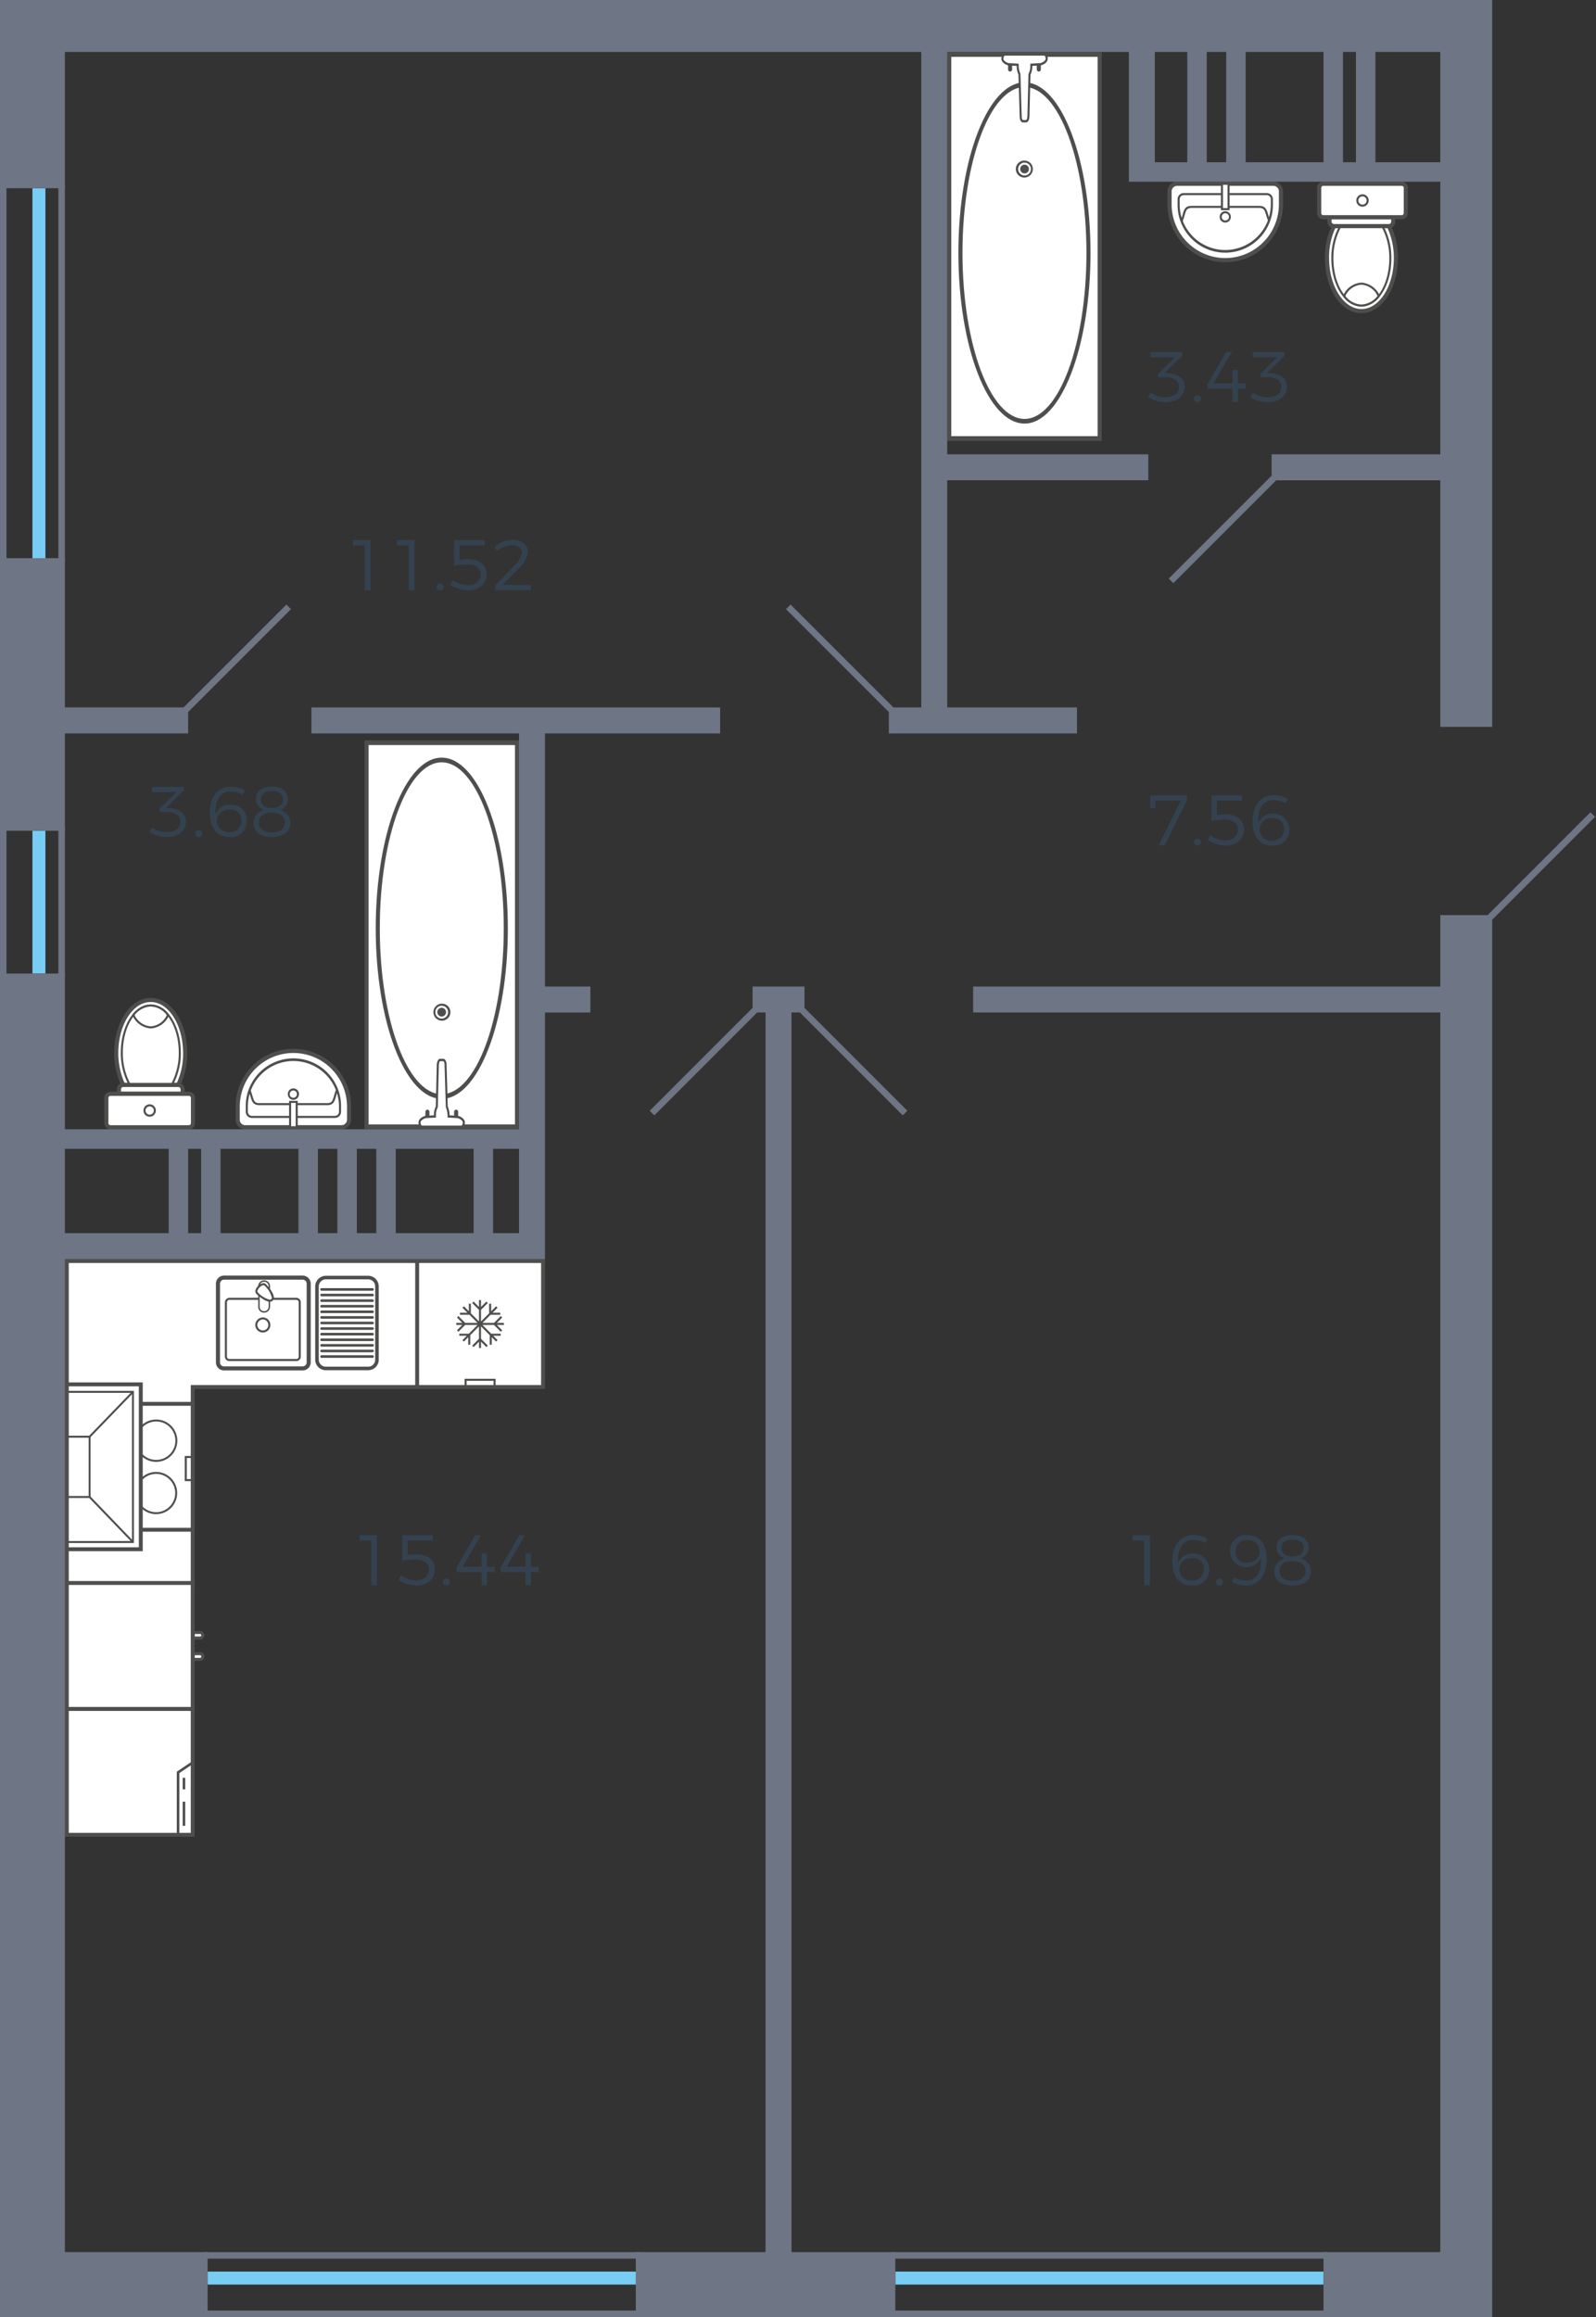 <svg xmlns="http://www.w3.org/2000/svg" width="246" height="357" viewBox="0 0 246 357">
  <rect x="0" y="0" width="246" height="357" fill="#333333" stroke="none"/>
  <title>104</title>
  <g id="Слой_2" data-name="Слой 2">
    <g id="_104" data-name="104">
      <g id="m">
        <g>
          <path d="M36.64,170.5v2a1.167,1.167,0,0,0,1.145,1.176H52.662a1.167,1.167,0,0,0,1.145-1.176v-2a8.584,8.584,0,0,0-17.167,0Z" fill="#fff" fill-rule="evenodd"/>
          <path d="M52.662,174H37.785a1.482,1.482,0,0,1-1.463-1.5v-2a8.9,8.9,0,1,1,17.8,0v2a1.481,1.481,0,0,1-1.463,1.5m-7.439-11.762a8.275,8.275,0,0,0-8.264,8.266v2a.843.843,0,0,0,.826.859H52.662a.853.853,0,0,0,.826-.859v-2A8.276,8.276,0,0,0,45.223,162.238Z" fill="#4e4e4d" fill-rule="evenodd"/>
          <path d="M51.614,172.252H38.835a.945.945,0,0,1-.955-.954V170.5a7.344,7.344,0,1,1,14.687,0v.794a.944.944,0,0,1-.953.954m-6.391-8.774A7.035,7.035,0,0,0,38.2,170.5v.794a.63.63,0,0,0,.637.636h12.78a.63.63,0,0,0,.635-.636V170.5A7.034,7.034,0,0,0,45.223,163.478Z" fill="#4e4e4d" fill-rule="evenodd"/>
          <path d="M50.405,170.28H39.978c-.979,0-1.149-.584-1.387-1.392-.075-.258-.163-.552-.285-.869l.294-.117c.13.331.219.633.3.9.234.8.341,1.163,1.081,1.163H50.405c.756,0,.858-.356,1.081-1.139a9.435,9.435,0,0,1,.3-.921l.294.117c-.126.325-.211.625-.287.89-.225.8-.39,1.371-1.386,1.371" fill="#4e4e4d" fill-rule="evenodd"/>
          <path d="M45.223,169.455a.86.86,0,0,1-.858-.859.859.859,0,1,1,1.716,0,.859.859,0,0,1-.858.859m0-1.431a.557.557,0,1,0,.541.572A.55.55,0,0,0,45.223,168.024Z" fill="#4e4e4d" fill-rule="evenodd"/>
          <rect x="44.715" y="169.772" width="1.017" height="3.911" fill="#fff"/>
          <path d="M45.891,173.841H44.556v-4.227h1.335Zm-1.017-.318h.7v-3.592h-.7Z" fill="#4e4e4d" fill-rule="evenodd"/>
        </g>
        <g>
          <path d="M28.537,162.238a10.921,10.921,0,0,1-1.081,4.926H19a11.332,11.332,0,0,1-1.081-4.926c0-4.514,2.383-8.17,5.309-8.17,2.955,0,5.308,3.656,5.308,8.17Z" fill="#fff" fill-rule="evenodd"/>
          <path d="M17.6,162.238c0-4.681,2.524-8.488,5.626-8.488,3.155,0,5.628,3.727,5.628,8.488a11.181,11.181,0,0,1-1.116,5.071l-.088.173H18.8l-.087-.177a11.747,11.747,0,0,1-1.114-5.067m10.618,0c0-4.33-2.238-7.853-4.992-7.853s-4.99,3.523-4.99,7.853a11.226,11.226,0,0,0,.963,4.609h8.06A10.714,10.714,0,0,0,28.219,162.238Z" fill="#4e4e4d" fill-rule="evenodd"/>
          <path d="M27.71,162.174a9.975,9.975,0,0,1-1.24,4.99H20.017a9.975,9.975,0,0,1-1.24-4.99c0-4.006,2-7.247,4.452-7.247C25.707,154.927,27.71,158.168,27.71,162.174Z" fill="#fff" fill-rule="evenodd"/>
          <path d="M18.619,162.174c0-4.084,2.068-7.407,4.608-7.407,2.56,0,4.642,3.323,4.642,7.407a10.156,10.156,0,0,1-1.262,5.071l-.046.079H19.927l-.047-.079a10.179,10.179,0,0,1-1.261-5.071m8.933,0c0-3.908-1.94-7.09-4.325-7.09-2.365,0-4.291,3.182-4.291,7.09a9.913,9.913,0,0,0,1.174,4.833h6.268A9.9,9.9,0,0,0,27.552,162.174Z" fill="#4e4e4d" fill-rule="evenodd"/>
          <path d="M20.558,156.388a3.532,3.532,0,0,1,2.671-1.461,3.433,3.433,0,0,1,2.669,1.461,3.147,3.147,0,0,1-2.669,1.908A3.187,3.187,0,0,1,20.558,156.388Z" fill="#fff" fill-rule="evenodd"/>
          <path d="M20.367,156.369l.068-.082a3.677,3.677,0,0,1,2.792-1.52,3.58,3.58,0,0,1,2.8,1.522l.065.082-.05.092a3.284,3.284,0,0,1-2.812,1.992,3.329,3.329,0,0,1-2.81-1.992Zm5.342.037a3.234,3.234,0,0,0-2.482-1.322,3.318,3.318,0,0,0-2.478,1.324,2.983,2.983,0,0,0,2.478,1.73A2.948,2.948,0,0,0,25.709,156.406Z" fill="#4e4e4d" fill-rule="evenodd"/>
          <path d="M28.155,167.833v.7H18.332v-.7a.673.673,0,0,1,.669-.669h8.455A.7.7,0,0,1,28.155,167.833Z" fill="#fff" fill-rule="evenodd"/>
          <path d="M18.015,168.85v-1.017a.987.987,0,0,1,.986-.986h8.456a1.014,1.014,0,0,1,1.015.986v1.017Zm9.823-1.017a.381.381,0,0,0-.381-.351H19a.358.358,0,0,0-.352.351v.381h9.189Z" fill="#4e4e4d" fill-rule="evenodd"/>
          <path d="M17.031,168.531H29.11a.636.636,0,0,1,.636.636v3.88a.636.636,0,0,1-.636.636H17.03a.636.636,0,0,1-.636-.636v-3.878A.638.638,0,0,1,17.031,168.531Z" fill="#fff"/>
          <path d="M16.077,173.046v-3.877a.954.954,0,0,1,.952-.955h12.08a.956.956,0,0,1,.953.954v3.878a.955.955,0,0,1-.953.954H17.029a.953.953,0,0,1-.952-.954m13.351-3.877a.319.319,0,0,0-.319-.319H17.029a.318.318,0,0,0-.318.318v3.878a.318.318,0,0,0,.318.319h12.08a.32.32,0,0,0,.319-.319Z" fill="#4e4e4d" fill-rule="evenodd"/>
          <path d="M22.115,171.107a.954.954,0,1,1,.954.953.943.943,0,0,1-.954-.953m1.59,0a.637.637,0,1,0-.636.636A.629.629,0,0,0,23.705,171.107Z" fill="#4e4e4d" fill-rule="evenodd"/>
        </g>
        <g>
          <rect x="56.503" y="114.439" width="23.183" height="59.164" fill="#fff"/>
          <path d="M80,114.079H56.19v59.886H80Zm-23.185.72H79.374v58.444H56.815Z" fill="#4e4e4d" fill-rule="evenodd"/>
          <path d="M68.078,116.735c-5.605,0-10.164,11.8-10.164,26.3,0,14.485,4.559,26.27,10.164,26.27,5.624,0,10.2-11.785,10.2-26.27,0-14.5-4.572-26.3-10.2-26.3m0,51.852c-5.258,0-9.538-11.46-9.538-25.548,0-14.107,4.28-25.584,9.538-25.584,5.276,0,9.569,11.477,9.569,25.584C77.647,157.127,73.354,168.587,68.078,168.587Z" fill="#4e4e4d" fill-rule="evenodd"/>
          <path d="M68.078,154.643a1.311,1.311,0,0,0,0,2.621,1.311,1.311,0,1,0,0-2.621m0,2.3a.984.984,0,0,1-.972-.991.971.971,0,0,1,.972-.991.991.991,0,1,1,0,1.982Z" fill="#4e4e4d" fill-rule="evenodd"/>
          <path d="M68.078,155.282a.671.671,0,0,1,0,1.342.671.671,0,0,1,0-1.342Z" fill="#4e4e4d" fill-rule="evenodd"/>
          <path d="M65.882,170.97a.34.34,0,0,0-.314.36v2.31a.317.317,0,1,0,.627,0v-2.31a.339.339,0,0,0-.314-.36" fill="#4e4e4d" fill-rule="evenodd"/>
          <path d="M70.306,170.97a.339.339,0,0,0-.313.36v2.31a.317.317,0,1,0,.627,0v-2.31a.339.339,0,0,0-.314-.36" fill="#4e4e4d" fill-rule="evenodd"/>
          <path d="M67.86,163.319h.47c.188,0,.345.325.345.722l.188,6.5a3.6,3.6,0,0,1,.282,1.48l1.255.071c.408,0,1.1.4,1.1.867,0,.216-.155.649-.313.649H65c-.188,0-.343-.433-.343-.649,0-.469.689-.867,1.128-.867l1.255-.071a2.81,2.81,0,0,1,.283-1.48l.156-6.5C67.514,163.644,67.639,163.319,67.86,163.319Z" fill="#fff" fill-rule="evenodd"/>
          <path d="M68.33,163.139h-.47c-.291,0-.49.33-.535.886l-.154,6.46a2.813,2.813,0,0,0-.283,1.36l-1.106.063h0c-.5,0-1.278.449-1.278,1.046,0,.285.2.83.5.83h6.181c.293,0,.47-.577.47-.83,0-.615-.812-1.046-1.254-1.046l-1.107-.063a3.452,3.452,0,0,0-.275-1.354l-.187-6.455c0-.5-.22-.9-.5-.9m2.836,10.288-6.163,0a.765.765,0,0,1-.188-.47c0-.324.581-.686.973-.686l1.412-.08v-.172a2.636,2.636,0,0,1,.261-1.391l.021-.085.157-6.494c.025-.311.118-.547.221-.547h.47c.064,0,.188.212.188.542l.2,6.575a3.409,3.409,0,0,1,.267,1.41l.008.162,1.395.08c.38,0,.95.369.95.686A.831.831,0,0,1,71.166,173.427Z" fill="#4e4e4d" fill-rule="evenodd"/>
        </g>
        <g>
          <path d="M197.436,31.5v-2a1.167,1.167,0,0,0-1.144-1.176H181.414a1.167,1.167,0,0,0-1.144,1.176v2a8.584,8.584,0,0,0,17.167,0Z" fill="#fff" fill-rule="evenodd"/>
          <path d="M181.414,28h14.878a1.481,1.481,0,0,1,1.462,1.5v2a8.9,8.9,0,1,1-17.8,0v-2a1.481,1.481,0,0,1,1.462-1.5m7.44,11.762a8.275,8.275,0,0,0,8.264-8.266v-2a.844.844,0,0,0-.826-.859H181.414a.853.853,0,0,0-.826.859v2A8.277,8.277,0,0,0,188.854,39.762Z" fill="#4e4e4d" fill-rule="evenodd"/>
          <path d="M182.462,29.748h12.78a.945.945,0,0,1,.955.954V31.5a7.344,7.344,0,1,1-14.687,0V30.7a.944.944,0,0,1,.952-.954m6.392,8.774a7.034,7.034,0,0,0,7.025-7.026V30.7a.629.629,0,0,0-.636-.636H182.462a.629.629,0,0,0-.634.636V31.5A7.034,7.034,0,0,0,188.854,38.522Z" fill="#4e4e4d" fill-rule="evenodd"/>
          <path d="M183.672,31.72H194.1c.979,0,1.149.584,1.387,1.392.075.258.162.552.285.869l-.295.117c-.129-.331-.218-.633-.3-.9-.234-.8-.341-1.163-1.081-1.163H183.672c-.756,0-.858.356-1.081,1.139-.078.272-.164.58-.3.921l-.3-.117c.127-.325.211-.625.288-.89.225-.8.389-1.371,1.386-1.371" fill="#4e4e4d" fill-rule="evenodd"/>
          <path d="M188.854,32.545a.861.861,0,0,1,.858.859.859.859,0,1,1-1.717,0,.86.86,0,0,1,.859-.859m0,1.431a.557.557,0,1,0-.542-.572A.55.55,0,0,0,188.854,33.976Z" fill="#4e4e4d" fill-rule="evenodd"/>
          <rect x="188.345" y="28.317" width="1.017" height="3.911" fill="#fff"/>
          <path d="M188.186,28.159h1.335v4.227h-1.335Zm1.017.318h-.7v3.592h.7Z" fill="#4e4e4d" fill-rule="evenodd"/>
        </g>
        <g>
          <path d="M204.54,39.762a10.908,10.908,0,0,1,1.081-4.926h8.455a11.332,11.332,0,0,1,1.081,4.926c0,4.514-2.384,8.17-5.309,8.17-2.955,0-5.308-3.656-5.308-8.17Z" fill="#fff" fill-rule="evenodd"/>
          <path d="M215.475,39.762c0,4.681-2.523,8.488-5.626,8.488-3.155,0-5.627-3.727-5.627-8.488a11.181,11.181,0,0,1,1.116-5.071l.087-.173h8.85l.087.177a11.761,11.761,0,0,1,1.113,5.067m-10.617,0c0,4.33,2.238,7.853,4.991,7.853s4.991-3.523,4.991-7.853a11.226,11.226,0,0,0-.963-4.609h-8.06A10.714,10.714,0,0,0,204.858,39.762Z" fill="#4e4e4d" fill-rule="evenodd"/>
          <path d="M205.367,39.826a9.975,9.975,0,0,1,1.24-4.99h6.452a9.975,9.975,0,0,1,1.241,4.99c0,4.006-2,7.247-4.452,7.247C207.369,47.073,205.367,43.832,205.367,39.826Z" fill="#fff" fill-rule="evenodd"/>
          <path d="M214.458,39.826c0,4.084-2.068,7.407-4.609,7.407-2.56,0-4.642-3.323-4.642-7.407a10.156,10.156,0,0,1,1.263-5.071l.045-.079h6.634l.047.079a10.169,10.169,0,0,1,1.262,5.071m-8.933,0c0,3.908,1.94,7.09,4.324,7.09,2.366,0,4.291-3.182,4.291-7.09a9.912,9.912,0,0,0-1.173-4.833H206.7A9.912,9.912,0,0,0,205.525,39.826Z" fill="#4e4e4d" fill-rule="evenodd"/>
          <path d="M212.519,45.612a3.534,3.534,0,0,1-2.671,1.461,3.433,3.433,0,0,1-2.669-1.461,3.146,3.146,0,0,1,2.669-1.908A3.187,3.187,0,0,1,212.519,45.612Z" fill="#fff" fill-rule="evenodd"/>
          <path d="M212.71,45.631l-.068.082a3.678,3.678,0,0,1-2.793,1.52,3.58,3.58,0,0,1-2.8-1.522l-.065-.082.05-.092a3.284,3.284,0,0,1,2.811-1.992,3.33,3.33,0,0,1,2.811,1.992Zm-5.342-.037a3.233,3.233,0,0,0,2.481,1.322,3.315,3.315,0,0,0,2.478-1.324,2.982,2.982,0,0,0-2.478-1.73A2.947,2.947,0,0,0,207.368,45.594Z" fill="#4e4e4d" fill-rule="evenodd"/>
          <path d="M204.921,34.167v-.7h9.824v.7a.673.673,0,0,1-.669.669h-8.455A.7.7,0,0,1,204.921,34.167Z" fill="#fff" fill-rule="evenodd"/>
          <path d="M215.062,33.15v1.017a.987.987,0,0,1-.986.986H205.62a1.015,1.015,0,0,1-1.016-.986V33.15Zm-9.823,1.017a.381.381,0,0,0,.381.351h8.456a.359.359,0,0,0,.352-.351v-.381h-9.189Z" fill="#4e4e4d" fill-rule="evenodd"/>
          <path d="M203.969,28.317h12.078a.636.636,0,0,1,.636.636v3.88a.635.635,0,0,1-.635.635h-12.08a.636.636,0,0,1-.636-.636V28.955a.638.638,0,0,1,.638-.638Z" fill="#fff"/>
          <path d="M217,28.954v3.877a.954.954,0,0,1-.953.955H203.968a.956.956,0,0,1-.954-.954V28.954a.956.956,0,0,1,.954-.954h12.079a.954.954,0,0,1,.953.954m-13.351,3.877a.319.319,0,0,0,.319.319h12.079a.318.318,0,0,0,.319-.318V28.954a.319.319,0,0,0-.319-.319H203.968a.32.32,0,0,0-.319.319Z" fill="#4e4e4d" fill-rule="evenodd"/>
          <path d="M210.962,30.893a.954.954,0,1,1-.955-.953.944.944,0,0,1,.955.953m-1.59,0a.636.636,0,1,0,.635-.636A.629.629,0,0,0,209.372,30.893Z" fill="#4e4e4d" fill-rule="evenodd"/>
        </g>
        <g>
          <rect x="146.315" y="8.397" width="23.183" height="59.164" fill="#fff"/>
          <path d="M146,67.921h23.81V8.035H146Zm23.185-.72H146.626V8.757h22.559Z" fill="#4e4e4d" fill-rule="evenodd"/>
          <path d="M157.922,65.265c5.6,0,10.164-11.8,10.164-26.3,0-14.485-4.559-26.27-10.164-26.27-5.624,0-10.2,11.785-10.2,26.27,0,14.505,4.572,26.3,10.2,26.3m0-51.852c5.258,0,9.538,11.46,9.538,25.548,0,14.107-4.28,25.584-9.538,25.584-5.276,0-9.569-11.477-9.569-25.584C148.353,24.873,152.646,13.413,157.922,13.413Z" fill="#4e4e4d" fill-rule="evenodd"/>
          <path d="M157.922,27.357a1.311,1.311,0,0,0,0-2.621,1.311,1.311,0,1,0,0,2.621m0-2.3a.984.984,0,0,1,.972.991.971.971,0,0,1-.972.991.991.991,0,1,1,0-1.982Z" fill="#4e4e4d" fill-rule="evenodd"/>
          <path d="M157.922,26.718a.671.671,0,0,1,0-1.342.671.671,0,0,1,0,1.342Z" fill="#4e4e4d" fill-rule="evenodd"/>
          <path d="M160.118,11.03a.34.34,0,0,0,.314-.36V8.36a.317.317,0,1,0-.627,0v2.31a.339.339,0,0,0,.314.36" fill="#4e4e4d" fill-rule="evenodd"/>
          <path d="M155.694,11.03a.339.339,0,0,0,.313-.36V8.36a.317.317,0,1,0-.627,0v2.31a.339.339,0,0,0,.314.36" fill="#4e4e4d" fill-rule="evenodd"/>
          <path d="M158.14,18.681h-.47c-.188,0-.345-.325-.345-.722l-.188-6.495a3.6,3.6,0,0,1-.282-1.48L155.6,9.913c-.408,0-1.1-.4-1.1-.867,0-.216.155-.649.313-.649H161c.188,0,.343.433.343.649,0,.469-.689.867-1.128.867l-1.255.071a2.81,2.81,0,0,1-.283,1.48l-.156,6.495C158.486,18.356,158.361,18.681,158.14,18.681Z" fill="#fff" fill-rule="evenodd"/>
          <path d="M157.67,18.861h.47c.291,0,.49-.33.535-.886l.154-6.46a2.813,2.813,0,0,0,.283-1.36l1.106-.063h0c.5,0,1.278-.449,1.278-1.046,0-.285-.2-.83-.5-.83h-6.181c-.293,0-.47.577-.47.83,0,.615.812,1.046,1.254,1.046l1.107.063a3.452,3.452,0,0,0,.275,1.354l.187,6.455c0,.5.22.9.5.9M154.834,8.573l6.163,0a.765.765,0,0,1,.188.47c0,.324-.581.686-.973.686l-1.412.08v.172a2.636,2.636,0,0,1-.261,1.391l-.021.085-.157,6.494c-.025.311-.118.547-.221.547h-.47c-.064,0-.188-.212-.188-.542l-.2-6.575a3.409,3.409,0,0,1-.267-1.41L157,9.812l-1.395-.08c-.38,0-.95-.369-.95-.686A.831.831,0,0,1,154.834,8.573Z" fill="#4e4e4d" fill-rule="evenodd"/>
        </g>
        <g>
          <g>
            <rect x="10.3" y="263.3" width="19.4" height="19.4" fill="#fff"/>
            <path d="M29.4,263.6v18.8H10.6V263.6H29.4m.6-.6H10v20H30V263Z" fill="#4e4e4d"/>
          </g>
          <path d="M29.82,271.245V282.82H27.249v-9.842Zm-.395,11.18V271.991l-1.781,1.2v9.238Z" fill="#4e4e4d" fill-rule="evenodd"/>
          <rect x="28.159" y="277.596" width="0.395" height="3.72" fill="#4e4e4d"/>
          <rect x="28.159" y="273.914" width="0.395" height="1.781" fill="#4e4e4d"/>
        </g>
        <g>
          <g>
            <polygon points="10.3 244.7 10.3 194.3 64.7 194.3 64.7 213.7 29.7 213.7 29.7 244.7 10.3 244.7" fill="#fff" fill-rule="evenodd"/>
            <path d="M64.4,194.6v18.8h-35v31H10.6V194.6H64.4m.6-.6H10v51H30V214H65V194Z" fill="#4e4e4d"/>
          </g>
          <g>
            <g>
              <path d="M46.639,210.838h-12.1a.927.927,0,0,1-.942-.944v-12.1a.945.945,0,0,1,.942-.943h12.1a.945.945,0,0,1,.943.943v12.1A.927.927,0,0,1,46.639,210.838Z" fill="#fff" fill-rule="evenodd"/>
              <path d="M46.639,196.536h-12.1a1.258,1.258,0,0,0-1.257,1.257v12.1a1.242,1.242,0,0,0,1.257,1.256h12.1a1.242,1.242,0,0,0,1.257-1.256v-12.1a1.258,1.258,0,0,0-1.257-1.257m-12.1,13.987a.615.615,0,0,1-.629-.629v-12.1a.629.629,0,0,1,.629-.629h12.1a.629.629,0,0,1,.629.629v12.1a.615.615,0,0,1-.629.629Z" fill="#4e4e4d" fill-rule="evenodd"/>
              <path d="M45.664,199.961H35.354a.717.717,0,0,0-.69.724v8.329a.682.682,0,0,0,.69.691h10.31a.669.669,0,0,0,.693-.691v-8.329a.693.693,0,0,0-.693-.724m-10.31,9.43a.373.373,0,0,1-.376-.377v-8.329a.4.4,0,0,1,.376-.409h10.31a.381.381,0,0,1,.378.409v8.329a.357.357,0,0,1-.378.377Z" fill="#4e4e4d" fill-rule="evenodd"/>
              <path d="M40.7,202.131h0a.779.779,0,0,1-.786-.786V198.17a.777.777,0,0,1,.786-.785.8.8,0,0,1,.816.785v3.175A.806.806,0,0,1,40.7,202.131Z" fill="#fff" fill-rule="evenodd"/>
              <path d="M40.7,197.274a.887.887,0,0,0-.9.9v3.175a.887.887,0,0,0,.9.9.915.915,0,0,0,.928-.9V198.17a.914.914,0,0,0-.928-.9m0,4.746a.667.667,0,0,1-.676-.675V198.17a.667.667,0,0,1,.676-.675.692.692,0,0,1,.707.675v3.175A.692.692,0,0,1,40.7,202.02Z" fill="#4e4e4d" fill-rule="evenodd"/>
              <path d="M41.924,200.276c-.5.5-1.823-.566-2.3-1.037-.282-.315.032-.755.284-1.006.22-.22.691-.566.974-.252C41.359,198.453,42.427,199.773,41.924,200.276Z" fill="#fff" fill-rule="evenodd"/>
              <path d="M40.607,197.7h0a1.352,1.352,0,0,0-.806.422c-.457.457-.565.915-.288,1.223.018.019,1.23,1.221,2.063,1.221a.607.607,0,0,0,.636-.638c0-.835-1.2-2.045-1.214-2.057a.517.517,0,0,0-.391-.171m.969,2.551a3.785,3.785,0,0,1-1.835-1.123c-.219-.245.16-.661.283-.783a1.027,1.027,0,0,1,.583-.332.212.212,0,0,1,.163.074,3.789,3.789,0,0,1,1.128,1.841.3.3,0,0,1-.322.323Z" fill="#4e4e4d" fill-rule="evenodd"/>
              <path d="M40.51,202.98a1.193,1.193,0,0,0-1.163,1.162,1.164,1.164,0,0,0,1.163,1.163,1.151,1.151,0,0,0,1.163-1.163,1.164,1.164,0,0,0-1.163-1.162m0,2.011a.86.86,0,0,1-.849-.849.882.882,0,0,1,.849-.848.86.86,0,0,1,.849.848A.84.84,0,0,1,40.51,204.991Z" fill="#4e4e4d" fill-rule="evenodd"/>
            </g>
            <g>
              <path d="M56.737,196.665H50.221a1.561,1.561,0,0,0-1.54,1.541v11.275a1.542,1.542,0,0,0,1.54,1.539h6.516a1.523,1.523,0,0,0,1.541-1.54V198.206a1.542,1.542,0,0,0-1.541-1.541m-6.516,14.006a1.193,1.193,0,0,1-1.191-1.191V198.206a1.221,1.221,0,0,1,1.191-1.19h6.516a1.191,1.191,0,0,1,1.191,1.19v11.275a1.164,1.164,0,0,1-1.191,1.19Z" fill="#4e4e4d" fill-rule="evenodd"/>
              <path d="M50.221,196.566h6.516a1.639,1.639,0,0,1,1.16.481h0a1.638,1.638,0,0,1,.482,1.159v11.275a1.635,1.635,0,0,1-.477,1.163h0a1.635,1.635,0,0,1-1.165.476H50.221a1.637,1.637,0,0,1-1.159-.481h0a1.635,1.635,0,0,1-.48-1.157V198.206a1.66,1.66,0,0,1,1.639-1.64m6.516.2H50.221a1.438,1.438,0,0,0-1.012.429h0a1.435,1.435,0,0,0-.428,1.013v11.275A1.434,1.434,0,0,0,49.2,210.5h0a1.442,1.442,0,0,0,1.019.422h6.516a1.436,1.436,0,0,0,1.024-.417h0a1.436,1.436,0,0,0,.417-1.023V198.206a1.436,1.436,0,0,0-.422-1.018h0A1.439,1.439,0,0,0,56.737,196.764ZM49.45,210.251a1.093,1.093,0,0,0,.771.321h6.516a1.066,1.066,0,0,0,1.091-1.091V198.206a1.086,1.086,0,0,0-.319-.771h0a1.088,1.088,0,0,0-.771-.32H50.221a1.092,1.092,0,0,0-.763.329h0a1.081,1.081,0,0,0-.328.762v11.275a1.085,1.085,0,0,0,.319.77Zm.771.519a1.287,1.287,0,0,1-.911-.378h0a1.285,1.285,0,0,1-.379-.91V198.206a1.321,1.321,0,0,1,1.29-1.289h6.516a1.287,1.287,0,0,1,.912.378h0a1.289,1.289,0,0,1,.379.911v11.275a1.263,1.263,0,0,1-1.29,1.289Z" fill="#4e4e4d"/>
              <path d="M57.423,208.81a.2.2,0,0,1,0,.4h-7.86a.2.2,0,1,1,0-.4Z" fill="#4e4e4d"/>
              <path d="M57.423,207.949a.2.2,0,1,1,0,.4h-7.86a.2.2,0,1,1,0-.4Z" fill="#4e4e4d"/>
              <path d="M57.423,207.087a.2.2,0,1,1,0,.4h-7.86a.2.2,0,0,1,0-.4Z" fill="#4e4e4d"/>
              <path d="M57.423,206.226a.2.2,0,1,1,0,.4h-7.86a.2.2,0,1,1,0-.4Z" fill="#4e4e4d"/>
              <path d="M57.423,205.364a.2.2,0,0,1,0,.4h-7.86a.2.2,0,0,1,0-.4Z" fill="#4e4e4d"/>
              <path d="M57.423,204.5a.2.2,0,1,1,0,.4h-7.86a.2.2,0,1,1,0-.4Z" fill="#4e4e4d"/>
              <path d="M57.423,203.641a.2.2,0,1,1,0,.4h-7.86a.2.2,0,0,1,0-.4Z" fill="#4e4e4d"/>
              <path d="M57.423,202.78a.2.2,0,1,1,0,.4h-7.86a.2.2,0,1,1,0-.4Z" fill="#4e4e4d"/>
              <path d="M57.423,201.918a.2.2,0,0,1,0,.4h-7.86a.2.2,0,0,1,0-.4Z" fill="#4e4e4d"/>
              <path d="M57.423,201.057a.2.2,0,1,1,0,.4h-7.86a.2.2,0,1,1,0-.4Z" fill="#4e4e4d"/>
              <path d="M57.423,200.2a.2.2,0,1,1,0,.4h-7.86a.2.2,0,1,1,0-.4Z" fill="#4e4e4d"/>
              <path d="M57.423,199.334a.2.2,0,1,1,0,.4h-7.86a.2.2,0,1,1,0-.4Z" fill="#4e4e4d"/>
              <path d="M57.423,198.472a.2.2,0,1,1,0,.4h-7.86a.2.2,0,0,1,0-.4Z" fill="#4e4e4d"/>
            </g>
          </g>
          <g>
            <g>
              <g>
                <rect x="10.3" y="216.3" width="19.4" height="19.4" fill="#fff"/>
                <path d="M29.4,216.6v18.8H10.6V216.6H29.4m.6-.6H10v20H30V216Z" fill="#4e4e4d"/>
              </g>
              <path d="M15.961,218.865a3.112,3.112,0,1,1-3.112,3.111A3.111,3.111,0,0,1,15.961,218.865Z" fill="#fff" stroke="#4e4e4d" stroke-miterlimit="10" stroke-width="0.3" fill-rule="evenodd"/>
              <path d="M24.039,218.865a3.112,3.112,0,1,1-3.081,3.111A3.118,3.118,0,0,1,24.039,218.865Z" fill="#fff" stroke="#4e4e4d" stroke-miterlimit="10" stroke-width="0.3" fill-rule="evenodd"/>
              <path d="M15.961,226.943a3.1,3.1,0,1,1-3.112,3.112A3.092,3.092,0,0,1,15.961,226.943Z" fill="#fff" stroke="#4e4e4d" stroke-miterlimit="10" stroke-width="0.3" fill-rule="evenodd"/>
              <path d="M24.039,226.943a3.1,3.1,0,1,1-3.081,3.112A3.1,3.1,0,0,1,24.039,226.943Z" fill="#fff" stroke="#4e4e4d" stroke-miterlimit="10" stroke-width="0.3" fill-rule="evenodd"/>
              <path d="M29.525,227.889h-.732v-3.242h.732v-.317h-1.05v3.878h1.05Z" fill="#4e4e4d" fill-rule="evenodd"/>
              <path d="M10.475,227.889h.732v-3.242h-.732v-.317h1.05v3.878h-1.05Z" fill="#4e4e4d" fill-rule="evenodd"/>
            </g>
            <g>
              <g>
                <rect x="10.3" y="213.3" width="11.4" height="25.4" fill="#fff"/>
                <path d="M21.4,213.6v24.8H10.6V213.6H21.4m.6-.6H10v26H22V213Z" fill="#4e4e4d"/>
              </g>
              <polygon points="10.5 214.606 20.343 214.606 20.343 237.437 10.5 237.437 10.5 237.745 20.638 237.745 20.638 214.298 10.5 214.298 10.5 214.606" fill="#4e4e4d" fill-rule="evenodd"/>
              <polygon points="10.5 221.517 13.662 221.517 13.662 230.495 10.5 230.495 10.5 230.803 13.956 230.803 13.956 221.209 10.5 221.209 10.5 221.517" fill="#4e4e4d" fill-rule="evenodd"/>
              <polygon points="13.913 230.54 13.705 230.758 20.387 237.7 20.594 237.482 13.913 230.54" fill="#4e4e4d" fill-rule="evenodd"/>
              <polygon points="20.387 214.343 13.705 221.253 13.913 221.473 20.594 214.562 20.387 214.343" fill="#4e4e4d" fill-rule="evenodd"/>
            </g>
          </g>
        </g>
        <g>
          <path d="M30.856,251.526a.424.424,0,0,1,.409.44.417.417,0,0,1-.41.409H29.788v-.849Z" fill="#fff" fill-rule="evenodd"/>
          <path d="M29.551,252.611V251.29h1.306a.66.66,0,0,1,.643.676.653.653,0,0,1-.643.645Zm.472-.849v.377h.834a.183.183,0,0,0,.172-.173.189.189,0,0,0-.172-.2Z" fill="#4e4e4d" fill-rule="evenodd"/>
          <path d="M30.856,254.8a.441.441,0,0,1,0,.88H29.788v-.88Z" fill="#fff" fill-rule="evenodd"/>
          <path d="M29.551,255.91v-1.351h1.306a.676.676,0,0,1,0,1.351Zm.472-.879v.407h.834a.206.206,0,0,0,0-.407Z" fill="#4e4e4d" fill-rule="evenodd"/>
          <g>
            <rect x="10.3" y="243.899" width="19.4" height="19.4" fill="#fff"/>
            <path d="M29.4,244.2V263H10.6V244.2H29.4m.6-.6H10v20H30v-20Z" fill="#4e4e4d"/>
          </g>
        </g>
        <g>
          <g>
            <rect x="64.3" y="194.3" width="19.4" height="19.4" fill="#fff"/>
            <path d="M83.4,194.6v18.8H64.6V194.6H83.4m.6-.6H64v20H84V194Z" fill="#4e4e4d"/>
          </g>
          <polygon points="77.675 203.828 76.583 203.828 77.411 202.995 77.189 202.772 76.139 203.828 74.363 203.828 75.614 202.57 77.113 202.57 77.113 202.256 75.927 202.256 76.692 201.488 76.471 201.264 75.705 202.033 75.705 200.872 75.393 200.872 75.393 202.347 74.14 203.605 74.14 201.819 75.19 200.764 74.969 200.541 74.14 201.373 74.14 200.307 73.828 200.307 73.828 201.372 73 200.541 72.779 200.764 73.828 201.818 73.828 203.604 72.577 202.346 72.577 200.872 72.264 200.872 72.264 202.032 71.5 201.264 71.277 201.488 72.042 202.256 70.889 202.256 70.889 202.57 72.355 202.57 73.607 203.828 71.704 203.828 70.654 202.772 70.432 202.995 71.261 203.828 70.325 203.828 70.325 204.141 71.26 204.141 70.432 204.973 70.654 205.196 71.704 204.141 73.607 204.141 72.261 205.493 70.795 205.493 70.795 205.807 71.949 205.807 71.277 206.481 71.5 206.705 72.171 206.03 72.171 207.19 72.484 207.19 72.484 205.716 73.828 204.365 73.828 206.276 72.779 207.33 73 207.553 73.828 206.722 73.828 207.693 74.14 207.693 74.14 206.721 74.969 207.553 75.19 207.33 74.14 206.275 74.14 204.364 75.487 205.716 75.487 207.19 75.799 207.19 75.799 206.03 76.471 206.705 76.692 206.481 76.021 205.807 77.175 205.807 77.175 205.493 75.709 205.493 74.363 204.141 76.14 204.141 77.189 205.196 77.411 204.973 76.584 204.141 77.675 204.141 77.675 203.828" fill="#4e4e4d" fill-rule="evenodd"/>
          <path d="M71.607,213.76v-1.32h4.786v1.32Zm.313-1.006v.692h4.16v-.692Z" fill="#4e4e4d" fill-rule="evenodd"/>
        </g>
      </g>
      <g id="d">
        <line x1="139.5" y1="171.5" x2="123.5" y2="155.5" fill="none" stroke="#6e7584" stroke-miterlimit="10"/>
        <line x1="116.5" y1="155.5" x2="100.5" y2="171.5" fill="none" stroke="#6e7584" stroke-miterlimit="10"/>
        <line x1="121.5" y1="93.5" x2="137.5" y2="109.5" fill="none" stroke="#6e7584" stroke-miterlimit="10"/>
        <line x1="28.5" y1="109.5" x2="44.5" y2="93.5" fill="none" stroke="#6e7584" stroke-miterlimit="10"/>
        <line x1="180.5" y1="89.5" x2="196.5" y2="73.5" fill="none" stroke="#6e7584" stroke-miterlimit="10"/>
        <line x1="229.5" y1="141.5" x2="245.5" y2="125.5" fill="none" stroke="#6e7584" stroke-miterlimit="10"/>
        <rect x="230" y="112" width="16" height="30" fill="none"/>
      </g>
      <g id="o">
        <line x1="6" y1="29" x2="6" y2="86" fill="none" stroke="#78cdf4" stroke-miterlimit="10" stroke-width="2"/>
        <line x1="9.5" y1="28.5" x2="9.5" y2="86.5" fill="none" stroke="#6e7584" stroke-miterlimit="10"/>
        <line x1="0.5" y1="28.5" x2="0.5" y2="86.5" fill="none" stroke="#6e7584" stroke-miterlimit="10"/>
        <line x1="6" y1="128" x2="6" y2="150" fill="none" stroke="#78cdf4" stroke-miterlimit="10" stroke-width="2"/>
        <line x1="9.5" y1="127.5" x2="9.5" y2="150.5" fill="none" stroke="#6e7584" stroke-miterlimit="10"/>
        <line x1="0.5" y1="127.5" x2="0.5" y2="150.5" fill="none" stroke="#6e7584" stroke-miterlimit="10"/>
        <line x1="138" y1="351" x2="204" y2="351" fill="none" stroke="#78cdf4" stroke-miterlimit="10" stroke-width="2"/>
        <line x1="32" y1="351" x2="98" y2="351" fill="none" stroke="#78cdf4" stroke-miterlimit="10" stroke-width="2"/>
        <line x1="137.5" y1="347.5" x2="204.5" y2="347.5" fill="none" stroke="#6e7584" stroke-miterlimit="10"/>
        <line x1="137.5" y1="356.5" x2="204.5" y2="356.5" fill="none" stroke="#6e7584" stroke-miterlimit="10"/>
        <line x1="31.5" y1="347.5" x2="98.5" y2="347.5" fill="none" stroke="#6e7584" stroke-miterlimit="10"/>
        <line x1="31.5" y1="356.5" x2="98.5" y2="356.5" fill="none" stroke="#6e7584" stroke-miterlimit="10"/>
      </g>
      <g id="s">
        <g>
          <polygon points="10 113 29 113 29 109 10 109 10 86 0 86 0 128 10 128 10 113" fill="#6e7584"/>
          <path d="M222,0H0V29H10V8H142V109h-5v4h29v-4H146V74h31V70H146V8h28V28h48V70H196v4h26v38h8V0ZM183,25h-5V8h5Zm6,0h-3V8h3Zm15,0H192V8h12Zm5,0h-2V8h2Zm13,0H212V8h10Z" fill="#6e7584"/>
          <path d="M84,113h27v-4H48v4H80v61H10V150H0V357H32V347H10V194H84V156h7v-4H84ZM26,190H10V177H26Zm5,0H29V177h2Zm15,0H34V177H46Zm6,0H49V177h3Zm6,0H55V177h3Zm15,0H61V177H73Zm7,0H76V177h4Z" fill="#6e7584"/>
          <polygon points="222 152 150 152 150 156 222 156 222 347 204 347 204 357 230 357 230 347 230 141 222 141 222 152" fill="#6e7584"/>
          <polygon points="122 156 124 156 124 152 116 152 116 156 118 156 118 347 98 347 98 357 138 357 138 347 122 347 122 156" fill="#6e7584"/>
        </g>
      </g>
      <g id="t">
        <g>
          <path d="M182.975,122.55v.715l-3.443,7H178.6l3.422-6.9H178.08V124.5h-.792V122.55Z" fill="#34424f"/>
          <path d="M185.1,129.789a.534.534,0,1,1-.527-.561A.536.536,0,0,1,185.1,129.789Z" fill="#34424f"/>
          <path d="M188.958,125.476c1.706,0,2.794.946,2.794,2.266,0,1.54-1.122,2.542-2.86,2.542a5.283,5.283,0,0,1-2.728-.837l.363-.715a4.174,4.174,0,0,0,2.277.759c1.243,0,2.025-.648,2.025-1.694,0-.924-.782-1.518-2-1.518a11.819,11.819,0,0,0-2.1.209V122.55h4.708v.813H187.55v2.223A9.177,9.177,0,0,1,188.958,125.476Z" fill="#34424f"/>
          <path d="M196.329,123.275c-1.684,0-2.52,1.376-2.388,3.51a2.524,2.524,0,0,1,4.808.98,2.416,2.416,0,0,1-2.641,2.53c-1.892,0-3.047-1.343-3.047-3.708,0-2.464,1.232-4.07,3.212-4.07a5.126,5.126,0,0,1,2.2.549l-.352.683A3.764,3.764,0,0,0,196.329,123.275Zm-2.19,4.534a1.766,1.766,0,0,0,1.914,1.715,1.715,1.715,0,0,0,1.87-1.782,1.631,1.631,0,0,0-1.8-1.694A1.819,1.819,0,0,0,194.139,127.809Z" fill="#34424f"/>
        </g>
        <g>
          <path d="M57.106,83.22v7.712h-.879v-6.9H54.411V83.22Z" fill="#34424f"/>
          <path d="M63.894,83.22v7.712h-.88v-6.9H61.2V83.22Z" fill="#34424f"/>
          <path d="M68.359,90.459a.534.534,0,1,1-.527-.562A.536.536,0,0,1,68.359,90.459Z" fill="#34424f"/>
          <path d="M72.221,86.146c1.7,0,2.794.946,2.794,2.266,0,1.54-1.122,2.542-2.861,2.542a5.283,5.283,0,0,1-2.728-.837l.363-.715a4.174,4.174,0,0,0,2.277.759c1.244,0,2.025-.648,2.025-1.694,0-.924-.781-1.518-2-1.518a11.821,11.821,0,0,0-2.1.209V83.22h4.708v.813H70.813v2.223A9.158,9.158,0,0,1,72.221,86.146Z" fill="#34424f"/>
          <path d="M80.448,85.188c0-.758-.615-1.209-1.628-1.209a3.429,3.429,0,0,0-2.189.946l-.385-.671a4.228,4.228,0,0,1,2.685-1.067c1.463,0,2.431.737,2.431,1.892a4.2,4.2,0,0,1-1.42,2.5l-2.5,2.541h4.379v.815h-5.5v-.715l3.015-3.125A3.3,3.3,0,0,0,80.448,85.188Z" fill="#34424f"/>
        </g>
        <g>
          <path d="M58.106,236.55v7.712h-.879v-6.9H55.411v-.813Z" fill="#34424f"/>
          <path d="M64.245,239.476c1.7,0,2.794.946,2.794,2.266,0,1.54-1.122,2.542-2.86,2.542a5.287,5.287,0,0,1-2.729-.837l.363-.715a4.177,4.177,0,0,0,2.278.759c1.243,0,2.024-.648,2.024-1.694,0-.924-.781-1.518-2-1.518a11.8,11.8,0,0,0-2.1.209V236.55H66.72v.813H62.837v2.223A9.158,9.158,0,0,1,64.245,239.476Z" fill="#34424f"/>
          <path d="M69.359,243.789a.534.534,0,1,1-.527-.561A.536.536,0,0,1,69.359,243.789Z" fill="#34424f"/>
          <path d="M74.134,236.55,71.306,241.4h2.926v-2.057h.826V241.4h1.21v.815h-1.21v2.046h-.826v-2.046H70.371v-.7l2.894-4.962Z" fill="#34424f"/>
          <path d="M80.921,236.55,78.093,241.4H81.02v-2.057h.825V241.4h1.21v.815h-1.21v2.046H81.02v-2.046H77.158v-.7l2.894-4.962Z" fill="#34424f"/>
        </g>
        <g>
          <path d="M182.6,59.566c0,1.419-1.133,2.4-2.971,2.4a5.042,5.042,0,0,1-2.651-.76l.385-.726a3.8,3.8,0,0,0,2.222.726c1.354,0,2.157-.648,2.157-1.6,0-.98-.814-1.486-2.178-1.486h-1.023v-.539l2.563-2.53h-3.752l-.011-.815h4.874v.583l-2.7,2.674.473.022C181.567,57.586,182.6,58.323,182.6,59.566Z" fill="#34424f"/>
          <path d="M185.1,61.459a.534.534,0,1,1-.527-.562A.536.536,0,0,1,185.1,61.459Z" fill="#34424f"/>
          <path d="M189.872,54.22l-2.829,4.851h2.927V57.014h.825v2.057h1.21v.815H190.8v2.046h-.825V59.886h-3.861v-.7L189,54.22Z" fill="#34424f"/>
          <path d="M198.364,59.566c0,1.419-1.133,2.4-2.971,2.4a5.036,5.036,0,0,1-2.651-.76l.384-.726a3.805,3.805,0,0,0,2.223.726c1.354,0,2.156-.648,2.156-1.6,0-.98-.813-1.486-2.177-1.486H194.3v-.539l2.564-2.53h-3.752l-.011-.815h4.874v.583l-2.7,2.674.472.022C197.33,57.586,198.364,58.323,198.364,59.566Z" fill="#34424f"/>
        </g>
        <g>
          <path d="M177.238,236.55v7.712h-.88v-6.9h-1.815v-.813Z" fill="#34424f"/>
          <path d="M183.96,237.275c-1.684,0-2.52,1.376-2.388,3.51a2.524,2.524,0,0,1,4.808.98,2.416,2.416,0,0,1-2.641,2.53c-1.891,0-3.047-1.343-3.047-3.708,0-2.464,1.233-4.07,3.212-4.07a5.122,5.122,0,0,1,2.2.549l-.352.683A3.764,3.764,0,0,0,183.96,237.275Zm-2.189,4.534a1.766,1.766,0,0,0,1.914,1.715,1.715,1.715,0,0,0,1.87-1.782,1.631,1.631,0,0,0-1.8-1.694A1.819,1.819,0,0,0,181.771,241.809Z" fill="#34424f"/>
          <path d="M188.491,243.789a.534.534,0,1,1-.527-.561A.536.536,0,0,1,188.491,243.789Z" fill="#34424f"/>
          <path d="M192,243.547c1.661,0,2.5-1.375,2.365-3.51a2.5,2.5,0,0,1-4.763-.979,2.406,2.406,0,0,1,2.619-2.541c1.881,0,3.025,1.341,3.025,3.718,0,2.453-1.232,4.06-3.19,4.06a4.883,4.883,0,0,1-2.179-.55l.352-.682A3.55,3.55,0,0,0,192,243.547Zm-1.573-4.478a1.62,1.62,0,0,0,1.782,1.7A1.794,1.794,0,0,0,194.168,239a1.735,1.735,0,0,0-1.882-1.7A1.7,1.7,0,0,0,190.427,239.069Z" fill="#34424f"/>
          <path d="M201.7,238.453a1.759,1.759,0,0,1-1.243,1.683,2.029,2.029,0,0,1,1.617,1.969c0,1.365-1.09,2.19-2.839,2.19s-2.838-.815-2.838-2.179a2.04,2.04,0,0,1,1.65-1.98,1.8,1.8,0,0,1-1.287-1.716c0-1.177.957-1.9,2.465-1.9C200.757,236.517,201.7,237.243,201.7,238.453Zm-4.478,3.575c0,.98.749,1.552,2.013,1.552s2-.572,2-1.541c0-.924-.748-1.5-2.012-1.5S197.225,241.1,197.225,242.028Zm.3-3.52c0,.825.638,1.32,1.716,1.32s1.705-.5,1.705-1.32-.627-1.32-1.705-1.32S197.522,237.672,197.522,238.508Z" fill="#34424f"/>
        </g>
        <g>
          <path d="M28.672,126.569c0,1.419-1.133,2.4-2.971,2.4a5.036,5.036,0,0,1-2.651-.76l.385-.726a3.8,3.8,0,0,0,2.222.726c1.354,0,2.156-.648,2.156-1.605,0-.98-.813-1.486-2.177-1.486H24.612v-.539l2.564-2.53H23.424l-.011-.815h4.874v.583l-2.695,2.674.472.022C27.638,124.589,28.672,125.326,28.672,126.569Z" fill="#34424f"/>
          <path d="M31.168,128.462a.534.534,0,1,1-.527-.562A.535.535,0,0,1,31.168,128.462Z" fill="#34424f"/>
          <path d="M35.612,121.948c-1.683,0-2.519,1.376-2.387,3.51a2.278,2.278,0,0,1,2.332-1.452,2.277,2.277,0,0,1,2.475,2.432,2.416,2.416,0,0,1-2.64,2.53c-1.892,0-3.047-1.343-3.047-3.708,0-2.464,1.232-4.071,3.212-4.071a5.131,5.131,0,0,1,2.2.55l-.353.683A3.758,3.758,0,0,0,35.612,121.948Zm-2.189,4.533a1.766,1.766,0,0,0,1.914,1.716,1.715,1.715,0,0,0,1.87-1.782,1.631,1.631,0,0,0-1.8-1.694A1.819,1.819,0,0,0,33.423,126.481Z" fill="#34424f"/>
          <path d="M44.38,123.126a1.759,1.759,0,0,1-1.243,1.683,2.028,2.028,0,0,1,1.617,1.969c0,1.365-1.09,2.19-2.839,2.19s-2.838-.815-2.838-2.179a2.039,2.039,0,0,1,1.65-1.98,1.8,1.8,0,0,1-1.288-1.716c0-1.177.957-1.9,2.465-1.9C43.434,121.189,44.38,121.916,44.38,123.126ZM39.9,126.7c0,.98.749,1.552,2.014,1.552s2-.572,2-1.541c0-.924-.748-1.5-2.013-1.5S39.9,125.777,39.9,126.7Zm.3-3.52c0,.825.638,1.32,1.716,1.32s1.7-.5,1.7-1.32-.627-1.321-1.7-1.321S40.2,122.345,40.2,123.181Z" fill="#34424f"/>
        </g>
      </g>
    </g>
  </g>
</svg>
